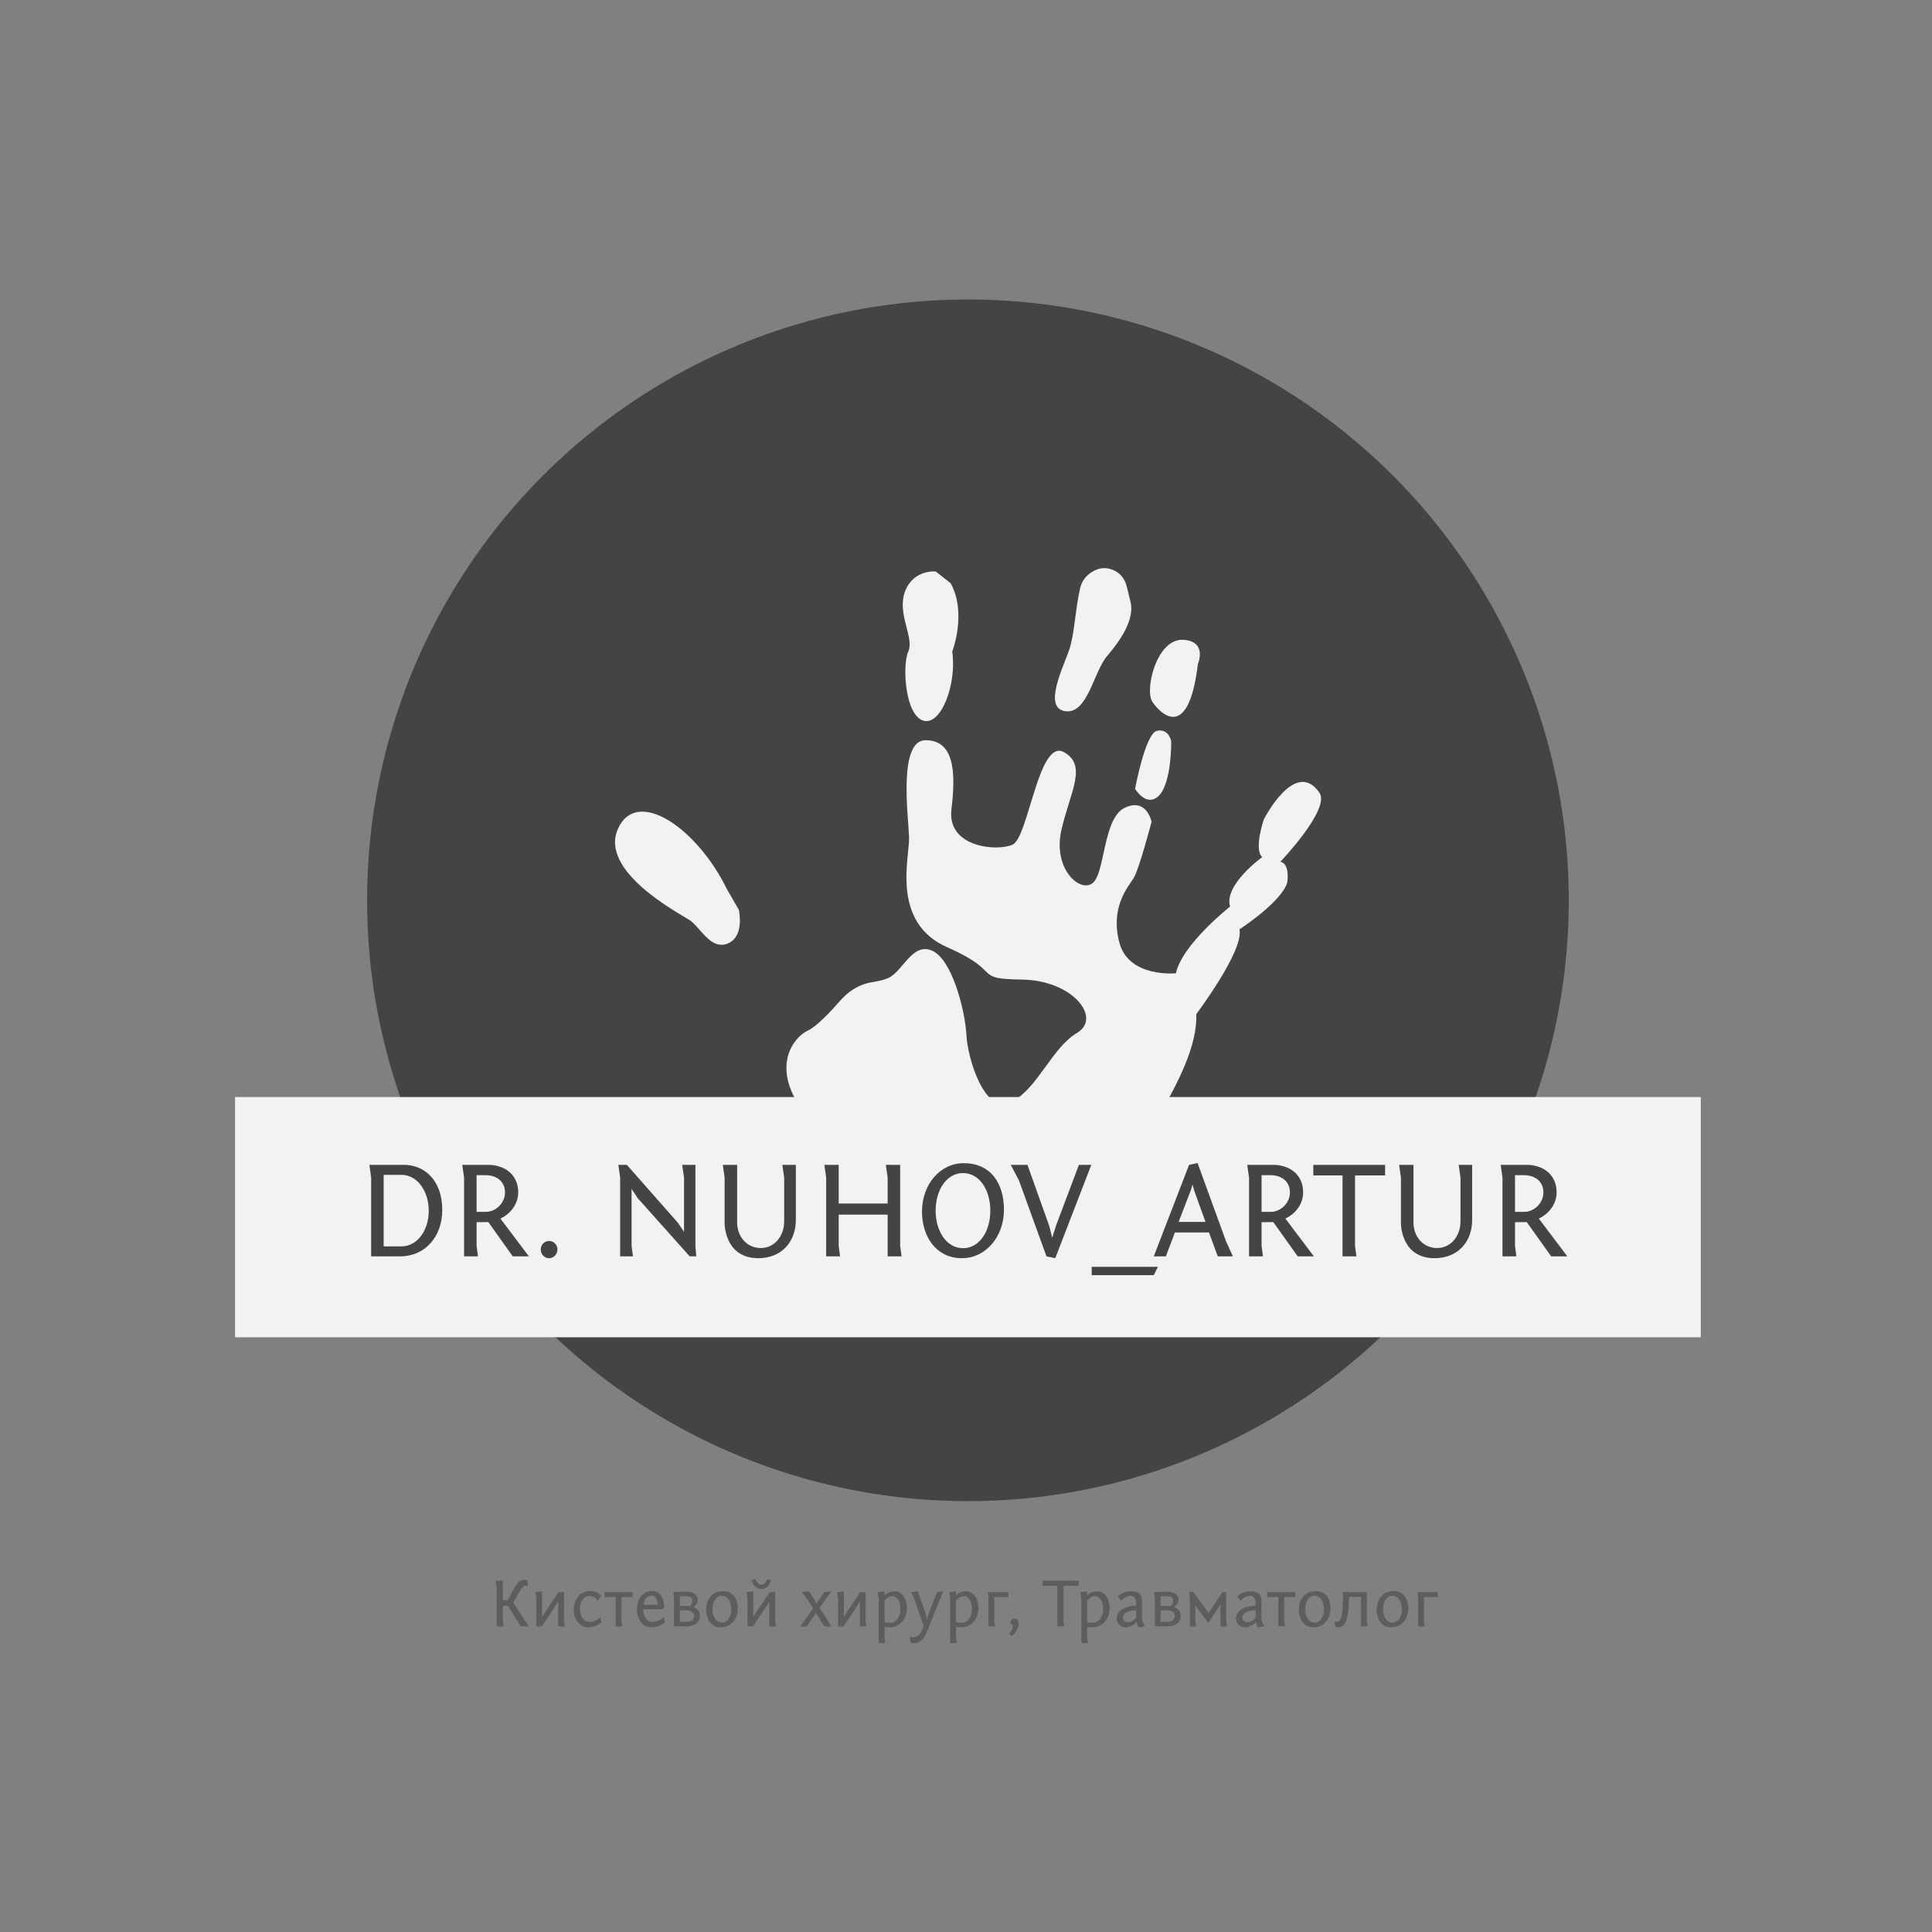 <?xml version="1.0" encoding="UTF-8" standalone="no"?> <svg xmlns="http://www.w3.org/2000/svg" xmlns:xlink="http://www.w3.org/1999/xlink" version="1.1" width="500" height="500" viewBox="0 0 500 500" xml:space="preserve"><rect x="0" y="0" width="500" height="500" fill="#808080" stroke="none"/> <desc>Created with Fabric.js 3.6.3</desc> <defs> </defs> <g transform="matrix(3.308 0 0 3.308 250.5 233)"> <circle style="stroke: none; stroke-width: 0; stroke-dasharray: none; stroke-linecap: butt; stroke-dashoffset: 0; stroke-linejoin: miter; stroke-miterlimit: 4; fill: rgb(68,68,68); fill-rule: evenodd; opacity: 1;" cx="0" cy="0" r="47.006"></circle> </g> <g transform="matrix(2.031 0 0 2.031 250.5 233)"> <g style=""> <g transform="matrix(1 0 0 1 10.937 11.014)"> <path style="stroke: none; stroke-width: 1; stroke-dasharray: none; stroke-linecap: butt; stroke-dashoffset: 0; stroke-linejoin: miter; stroke-miterlimit: 4; fill: rgb(242,242,242); fill-rule: nonzero; opacity: 1;" transform=" translate(-60.937, -61.014)" d="M 89.8 45.1 c 0 0 6.4 -6.7 5 -8.8 c -3.1 -4.5 -7.1 3.4 -7.1 3.4 s -1.3 3.8 -0.2 4.8 c 0 0 -4.9 3.5 -4.1 6.3 c 0 0 -6.1 4.8 -6.9 8.5 c 0 0 -6 0.6 -7.2 -3.9 c -1.2 -4.5 1.1 -7.1 1.8 -8.2 c 0.7 -1.1 2.3 -7.2 2.3 -7.2 s -0.6 -3.1 -3.4 -1.8 c -2.8 1.3 -2.5 8.3 -4.1 9.6 c -1.6 1.3 -5.1 -1.8 -4 -6.7 s 3.4 -8.3 0.3 -10 c -3.2 -1.7 -4.5 10.9 -6.5 11.8 c -1.9 0.9 -8.4 0.4 -7.8 -4.5 c 0.6 -4.9 0.3 -8.8 -3.3 -8.8 c -3.5 0 -2.2 9.7 -2.1 12.3 c 0.1 2.6 -2.4 10.9 4.9 14.1 c 7.3 3.2 3 4 9.5 4.1 c 6.5 0.1 10.2 4.9 7 6.8 c -3.2 1.9 -4.9 6.9 -8.3 8.8 c -3.4 1.9 -5.7 -5.6 -5.8 -8.7 c -0.2 -3 -1.8 -9.5 -4.4 -10.6 c -2.6 -1.1 -3.8 3 -5.8 3.6 c -0.5 0.2 -1.1 0.3 -1.6 0.4 c -1.6 0.2 -3 1 -4.1 2.2 c -1.4 1.6 -3.2 3.5 -4.3 4 c -1.9 0.9 -4.5 4.5 -1 9.7 c 3.5 5.2 7.3 5.5 9.5 9.1 c 2.2 3.6 5.8 7.5 10 6.9 s 10.1 0.7 14.4 -0.2 c 4.3 -0.9 7.9 -7.1 9.9 -11.1 c 2 -4 6.9 -10.9 6.7 -16.5 c 0 0 6.1 -8.1 5.5 -10.8 c 0 0 5.4 -3.5 6.1 -6 C 91 45.1 89.8 45.1 89.8 45.1 z" stroke-linecap="round"></path> </g> <g transform="matrix(1 0 0 1 26.373 -28.289)"> <path style="stroke: none; stroke-width: 1; stroke-dasharray: none; stroke-linecap: butt; stroke-dashoffset: 0; stroke-linejoin: miter; stroke-miterlimit: 4; fill: rgb(242,242,242); fill-rule: nonzero; opacity: 1;" transform=" translate(-76.373, -21.711)" d="M 79.3 19.9 c 0 0 1.3 -3 -2 -3.1 c -3.3 0 -4.8 6.4 -3.8 7.9 C 74.5 26.2 78.1 29.9 79.3 19.9 z" stroke-linecap="round"></path> </g> <g transform="matrix(1 0 0 1 23.601 -17.223)"> <path style="stroke: none; stroke-width: 1; stroke-dasharray: none; stroke-linecap: butt; stroke-dashoffset: 0; stroke-linejoin: miter; stroke-miterlimit: 4; fill: rgb(242,242,242); fill-rule: nonzero; opacity: 1;" transform=" translate(-73.601, -32.777)" d="M 74.4 36.6 c 1.6 -1.8 1.5 -6.9 1.5 -6.9 s -0.3 -1.6 -1.8 -1.3 c -1.5 0.3 -2.8 7.4 -2.8 7.4 S 72.8 38.3 74.4 36.6 z" stroke-linecap="round"></path> </g> <g transform="matrix(1 0 0 1 15.952 -33.203)"> <path style="stroke: none; stroke-width: 1; stroke-dasharray: none; stroke-linecap: butt; stroke-dashoffset: 0; stroke-linejoin: miter; stroke-miterlimit: 4; fill: rgb(242,242,242); fill-rule: nonzero; opacity: 1;" transform=" translate(-65.952, -16.797)" d="M 62.4 25.9 c 2.9 0.4 3.6 -5.1 5.4 -7.1 c 1.7 -2 3.5 -4.7 2.9 -6.9 c -0.2 -0.7 -0.3 -1.4 -0.5 -2 c -0.4 -1.7 -2.3 -2.7 -3.9 -2 c -0.9 0.4 -1.7 1.1 -2 2.3 c -0.7 3.2 -0.7 5.8 -1.4 7.9 S 59.5 25.5 62.4 25.9 z" stroke-linecap="round"></path> </g> <g transform="matrix(1 0 0 1 -4.758 -32.374)"> <path style="stroke: none; stroke-width: 1; stroke-dasharray: none; stroke-linecap: butt; stroke-dashoffset: 0; stroke-linejoin: miter; stroke-miterlimit: 4; fill: rgb(242,242,242); fill-rule: nonzero; opacity: 1;" transform=" translate(-45.242, -17.626)" d="M 42.4 18.3 c -0.8 1.8 -0.4 8.1 1.9 8.8 c 2.3 0.7 4.3 -4.7 3.7 -8.8 c 0 0 1.9 -4.9 -0.2 -8.7 l -1.9 -1.5 c 0 0 -2.8 -0.3 -3.9 2.5 C 40.9 13.5 43.2 16.5 42.4 18.3 z" stroke-linecap="round"></path> </g> <g transform="matrix(1 0 0 1 -37.013 -2.817)"> <path style="stroke: none; stroke-width: 1; stroke-dasharray: none; stroke-linecap: butt; stroke-dashoffset: 0; stroke-linejoin: miter; stroke-miterlimit: 4; fill: rgb(242,242,242); fill-rule: nonzero; opacity: 1;" transform=" translate(-12.987, -47.183)" d="M 19.3 48.6 c -3.8 -7.8 -11.5 -13.1 -13.9 -7.7 c -2.4 5.4 7.7 10.7 9.1 11.6 c 1.4 0.9 2.7 3.9 4.9 3 c 2.2 -0.9 1.4 -4.3 1.4 -4.3 L 19.3 48.6 z" stroke-linecap="round"></path> </g> </g> </g> <g transform="matrix(1 0 0 1 249.5 415.25)" style=""><path fill="#5D5D5D" opacity="1" d="M-119.35-1.13L-119.35-6.19L-121.20-6.19L-120.97-4.53L-120.97 5.65L-119.17 5.65L-119.35 4.30L-119.35 0.31L-118.07 0.31L-114.74 5.65L-112.69 5.65L-116.65-0.47L-114.92-3.56C-114.38-4.52-113.89-4.86-113.46-4.86C-113.25-4.86-113.01-4.84-112.87-4.80L-113.03-6.30C-113.17-6.35-113.44-6.41-113.75-6.41C-114.58-6.41-115.50-5.96-116.38-4.30L-118.07-1.13Z"></path><path fill="#5D5D5D" opacity="1" d="M-109.20-3.40L-110.94-3.20L-110.71-1.55L-110.71 5.65L-109.29 5.65L-105.51 0.02L-105.06-0.86L-105.06 5.65L-103.36 5.65L-103.54 4.34L-103.54-3.20L-104.97-3.20L-108.75 2.43L-109.20 3.31Z"></path><path fill="#5D5D5D" opacity="1" d="M-93.91-2.21C-94.58-3.02-95.55-3.47-96.85-3.47C-99.60-3.47-101.01-1.15-101.01 1.39C-101.01 3.62-99.66 5.89-97.30 5.89C-95.07 5.89-93.91 4.65-93.91 4.65L-94.17 3.28C-94.17 3.28-95.34 4.50-96.87 4.50C-98.65 4.50-99.42 2.76-99.42 1.10C-99.42-0.59-98.52-2.21-96.88-2.21C-96.16-2.21-95.44-1.83-94.87-1.01Z"></path><path fill="#5D5D5D" opacity="1" d="M-93.07-3.20L-93.07-1.94L-90.17-1.94L-90.17 5.65L-88.48 5.65L-88.66 4.30L-88.66-1.94L-85.76-1.94L-85.76-3.20Z"></path><path fill="#5D5D5D" opacity="1" d="M-80.68-3.47C-83.44-3.47-84.66-1.15-84.66 1.39C-84.66 3.62-83.31 5.89-80.95 5.89C-78.72 5.89-77.44 4.65-77.44 4.65L-77.70 3.28C-77.70 3.28-78.99 4.50-80.52 4.50C-82.27 4.50-83.02 2.85-83.06 1.23L-78.04 1.23L-77.62 0.76C-77.66-0.36-77.88-3.47-80.68-3.47ZM-80.90-2.30C-79.66-2.30-79.32-0.86-79.26 0.07L-82.97 0.07C-82.72-1.22-82.12-2.30-80.90-2.30Z"></path><path fill="#5D5D5D" opacity="1" d="M-73.56-2.12L-72.28-2.16C-70.87-2.19-70.30-1.82-70.30-0.97C-70.30-0.39-70.64 0.11-70.95 0.42C-71.04 0.40-71.47 0.36-71.88 0.36L-73.56 0.36ZM-73.56 1.50L-72.08 1.50C-70.62 1.50-69.90 1.96-69.90 3.01C-69.90 3.76-70.33 4.47-71.86 4.47L-73.56 4.47ZM-75.25-3.20L-75.07-1.89L-75.07 5.65L-72.03 5.65C-69.25 5.65-68.37 4.43-68.37 2.90C-68.37 1.73-69.11 1.03-70.03 0.67C-69.49 0.24-68.91-0.29-68.91-1.17C-68.91-2.57-70.10-3.38-72.12-3.31Z"></path><path fill="#5D5D5D" opacity="1" d="M-66.77 1.37C-66.77 1.66-66.68 5.89-62.97 5.89C-60.20 5.89-58.58 3.62-58.58 1.03C-58.58-2.03-60.20-3.47-62.36-3.47C-65.10-3.47-66.77-1.42-66.77 1.37ZM-65.11 1.21C-65.11-0.68-64.20-2.27-62.68-2.27C-61.17-2.27-60.24-0.68-60.24 1.21C-60.24 3.10-61.17 4.68-62.68 4.68C-64.20 4.68-65.11 3.10-65.11 1.21Z"></path><path fill="#5D5D5D" opacity="1" d="M-52.46-5.15C-53.61-5.15-53.99-6.60-53.99-6.60L-54.96-6.28C-54.96-6.28-54.44-4.01-52.46-4.01C-50.48-4.01-49.96-6.28-49.96-6.28L-50.93-6.60C-50.93-6.60-51.31-5.15-52.46-5.15ZM-54.53-3.40L-56.28-3.20L-56.04-1.55L-56.04 5.65L-54.62 5.65L-50.84 0.02L-50.39-0.86L-50.39 5.65L-48.70 5.65L-48.88 4.34L-48.88-3.20L-50.30-3.20L-54.08 2.43L-54.53 3.31Z"></path><path fill="#5D5D5D" opacity="1" d=""></path><path fill="#5D5D5D" opacity="1" d="M-34.35-3.44L-36.17-3.20L-37.93-0.68L-38.20-0.23L-38.38-0.68L-40.13-3.44L-42.06-3.20L-40.94-1.92L-39.09 0.99L-42.36 5.65L-40.72 5.65L-38.62 2.58L-38.37 2.05L-38.10 2.58L-36.21 5.65L-34.33 5.65L-37.41 0.83Z"></path><path fill="#5D5D5D" opacity="1" d="M-31.11-3.40L-32.86-3.20L-32.62-1.55L-32.62 5.65L-31.20 5.65L-27.42 0.02L-26.97-0.86L-26.97 5.65L-25.28 5.65L-25.46 4.34L-25.46-3.20L-26.88-3.20L-30.66 2.43L-31.11 3.31Z"></path><path fill="#5D5D5D" opacity="1" d="M-22.09 9.97L-20.40 9.97L-20.58 8.62L-20.58 5.78C-20.08 5.83-19.57 5.89-19.18 5.89C-16.59 5.89-14.79 3.62-14.79 1.03C-14.79-1.85-16.30-3.44-18.03-3.44C-19.72-3.44-20.58-2.34-20.58-2.34L-20.58-3.40L-22.33-3.20L-22.09-1.55ZM-20.58 4.59L-20.58-0.99C-20.58-0.99-19.75-2.16-18.55-2.16C-17.36-2.16-16.46-0.84-16.46 1.19C-16.46 3.08-17.56 4.72-18.89 4.72C-19.59 4.72-20.62 4.59-20.58 4.59Z"></path><path fill="#5D5D5D" opacity="1" d="M-5.41-3.44L-6.99-3.20L-9.26 2.56L-9.64 3.87L-9.87 2.56L-11.98-3.44L-13.74-3.20L-12.95-1.71L-10.48 5.58L-10.86 6.57C-11.37 7.89-12.25 8.48-13.18 8.48C-13.49 8.48-13.80 8.41-14.10 8.30L-13.85 9.83C-13.53 9.96-13.22 10.03-12.91 10.03C-11.64 10.03-10.41 9.04-9.66 7.17Z"></path><path fill="#5D5D5D" opacity="1" d="M-3.59 9.97L-1.90 9.97L-2.08 8.62L-2.08 5.78C-1.57 5.83-1.07 5.89-0.67 5.89C1.92 5.89 3.72 3.62 3.72 1.03C3.72-1.85 2.21-3.44 0.48-3.44C-1.21-3.44-2.08-2.34-2.08-2.34L-2.08-3.40L-3.82-3.20L-3.59-1.55ZM-2.08 4.59L-2.08-0.99C-2.08-0.99-1.25-2.16-0.04-2.16C1.14-2.16 2.04-0.84 2.04 1.19C2.04 3.08 0.95 4.72-0.39 4.72C-1.09 4.72-2.11 4.59-2.08 4.59Z"></path><path fill="#5D5D5D" opacity="1" d="M6.13-3.20L6.31-1.85L6.31 5.65L8.00 5.65L7.82 4.30L7.82-1.94L11.44-1.94L11.44-3.20Z"></path><path fill="#5D5D5D" opacity="1" d="M12.27 8.19C13.58 7.33 14.14 5.82 14.14 4.92C14.14 4.03 13.62 3.62 13.06 3.62C12.41 3.62 11.98 4.12 11.98 4.75C11.98 4.81 11.98 4.86 11.98 4.92C12.47 5.11 12.63 5.29 12.63 5.76C12.63 6.36 12.03 7.17 11.62 7.56Z"></path><path fill="#5D5D5D" opacity="1" d=""></path><path fill="#5D5D5D" opacity="1" d="M20.35-4.82L24.13-4.82L24.13 5.65L25.93 5.65L25.75 4.30L25.75-4.82L29.64-4.82L29.64-6.19L20.35-6.19Z"></path><path fill="#5D5D5D" opacity="1" d="M30.36 9.97L32.05 9.97L31.87 8.62L31.87 5.78C32.37 5.83 32.88 5.89 33.27 5.89C35.87 5.89 37.67 3.62 37.67 1.03C37.67-1.85 36.15-3.44 34.43-3.44C32.73-3.44 31.87-2.34 31.87-2.34L31.87-3.40L30.12-3.20L30.36-1.55ZM31.87 4.59L31.87-0.99C31.87-0.99 32.70-2.16 33.90-2.16C35.09-2.16 35.99-0.84 35.99 1.19C35.99 3.08 34.89 4.72 33.56 4.72C32.86 4.72 31.83 4.59 31.87 4.59Z"></path><path fill="#5D5D5D" opacity="1" d="M40.64-0.90C40.64-0.90 41.54-2.25 43.19-2.25C43.93-2.25 44.54-1.76 44.54-0.32L44.54 0.33C41.57 0.33 39.48 1.66 39.48 3.66C39.48 4.99 40.58 5.89 41.81 5.89C42.92 5.89 44.18 5.15 44.67 4.41C44.69 5.20 45.19 5.89 45.19 5.89L46.86 5.65C46.86 5.65 46.05 4.70 46.05 3.62L46.05-1.15C46.05-2.84 44.76-3.45 43.35-3.45C40.98-3.45 39.83-2.07 39.83-2.07ZM42.47 4.59C41.52 4.59 41.10 3.96 41.10 3.39C41.10 1.55 44.07 1.50 44.54 1.48L44.54 3.48C44.18 3.89 43.26 4.59 42.47 4.59Z"></path><path fill="#5D5D5D" opacity="1" d="M50.88-2.12L52.15-2.16C53.56-2.19 54.13-1.82 54.13-0.97C54.13-0.39 53.79 0.11 53.49 0.42C53.40 0.40 52.96 0.36 52.55 0.36L50.88 0.36ZM50.88 1.50L52.35 1.50C53.81 1.50 54.53 1.96 54.53 3.01C54.53 3.76 54.10 4.47 52.57 4.47L50.88 4.47ZM49.18-3.20L49.36-1.89L49.36 5.65L52.41 5.65C55.18 5.65 56.06 4.43 56.06 2.90C56.06 1.73 55.32 1.03 54.40 0.67C54.94 0.24 55.52-0.29 55.52-1.17C55.52-2.57 54.33-3.38 52.32-3.31Z"></path><path fill="#5D5D5D" opacity="1" d="M65.91 0.72L66.34-0.09L66.34 5.65L68.03 5.65L67.85 4.34L67.85-3.20L66.86-3.20L63.28 2.16L59.34-3.20L58.26-3.20L58.44-1.89L58.44 5.65L60.04 5.65L59.86 4.30L59.86 0.04L60.29 0.79L63.21 4.77Z"></path><path fill="#5D5D5D" opacity="1" d="M71.54-0.90C71.54-0.90 72.44-2.25 74.10-2.25C74.84-2.25 75.45-1.76 75.45-0.32L75.45 0.33C72.48 0.33 70.39 1.66 70.39 3.66C70.39 4.99 71.49 5.89 72.71 5.89C73.83 5.89 75.09 5.15 75.57 4.41C75.59 5.20 76.10 5.89 76.10 5.89L77.77 5.65C77.77 5.65 76.96 4.70 76.96 3.62L76.96-1.15C76.96-2.84 75.66-3.45 74.26-3.45C71.88-3.45 70.73-2.07 70.73-2.07ZM73.38 4.59C72.42 4.59 72.01 3.96 72.01 3.39C72.01 1.55 74.98 1.50 75.45 1.48L75.45 3.48C75.09 3.89 74.17 4.59 73.38 4.59Z"></path><path fill="#5D5D5D" opacity="1" d="M78.44-3.20L78.44-1.94L81.33-1.94L81.33 5.65L83.03 5.65L82.85 4.30L82.85-1.94L85.74-1.94L85.74-3.20Z"></path><path fill="#5D5D5D" opacity="1" d="M86.63 1.37C86.63 1.66 86.72 5.89 90.42 5.89C93.20 5.89 94.82 3.62 94.82 1.03C94.82-2.03 93.20-3.47 91.04-3.47C88.30-3.47 86.63-1.42 86.63 1.37ZM88.28 1.21C88.28-0.68 89.20-2.27 90.71-2.27C92.22-2.27 93.16-0.68 93.16 1.21C93.16 3.10 92.22 4.68 90.71 4.68C89.20 4.68 88.28 3.10 88.28 1.21Z"></path><path fill="#5D5D5D" opacity="1" d="M98.04-0.41C97.91 2.31 97.69 4.47 96.54 4.47C96.33 4.47 96.07 4.43 95.88 4.36L96.04 5.76C96.27 5.83 96.61 5.89 96.87 5.89C99.24 5.89 99.46 2.23 99.57-0.50L99.62-1.98L102.72-1.98L102.72 5.65L104.41 5.65L104.23 4.34L104.23-3.20L97.93-3.20L98.11-1.89Z"></path><path fill="#5D5D5D" opacity="1" d="M106.77 1.37C106.77 1.66 106.86 5.89 110.56 5.89C113.34 5.89 114.96 3.62 114.96 1.03C114.96-2.03 113.34-3.47 111.18-3.47C108.44-3.47 106.77-1.42 106.77 1.37ZM108.42 1.21C108.42-0.68 109.34-2.27 110.85-2.27C112.36-2.27 113.30-0.68 113.30 1.21C113.30 3.10 112.36 4.68 110.85 4.68C109.34 4.68 108.42 3.10 108.42 1.21Z"></path><path fill="#5D5D5D" opacity="1" d="M117.31-3.20L117.49-1.85L117.49 5.65L119.19 5.65L119.01 4.30L119.01-1.94L122.62-1.94L122.62-3.20Z"></path></g><g transform="matrix(0.482 0 0 0.079 250.5 315)"> <rect style="stroke: none; stroke-width: 1; stroke-dasharray: none; stroke-linecap: butt; stroke-dashoffset: 0; stroke-linejoin: miter; stroke-miterlimit: 4; fill: rgb(242,242,242); fill-rule: evenodd; opacity: 1;" x="-393.5" y="-393.5" rx="0" ry="0" width="787" height="787"></rect> </g> <g transform="matrix(1 0 0 1 249.003 313.84)" style=""><path fill="#444444" opacity="1" d="M-144.45-12.38L-153.41-12.38L-152.95-9.07L-152.95 11.31L-145.53 11.31C-138.83 11.31-134.55 6.05-134.55-0.68C-134.55-8.71-139.45-12.38-144.45-12.38ZM-145.10-9.79C-140.99-9.79-138.04-5.54-138.04-0.46C-138.04 4.54-140.99 8.72-145.10 8.72L-149.71 8.72L-149.71-9.79Z"></path><path fill="#444444" opacity="1" d="M-112.12 11.31L-119.50 1.52C-116.66 0.19-114.89-2.44-114.89-5.25C-114.89-10.11-118.71-12.38-122.67-12.38L-129.37-12.38L-128.90-9.07L-128.90 11.31L-125.30 11.31L-125.66 8.61L-125.66 2.45C-123.53 2.45-123.03 2.45-122.63 2.42L-116.30 11.31ZM-125.66-0.21L-125.66-9.71L-123.32-9.71C-120.65-9.71-118.31-8.20-118.31-5.25C-118.31-2.51-120.65-0.21-123.32-0.21Z"></path><path fill="#444444" opacity="1" d="M-104.74 9.51C-104.74 8.32-105.71 7.31-106.90 7.31C-108.09 7.31-109.06 8.32-109.06 9.51C-109.06 10.77-108.09 11.78-106.90 11.78C-105.71 11.78-104.74 10.77-104.74 9.51Z"></path><path fill="#444444" opacity="1" d=""></path><path fill="#444444" opacity="1" d="M-69.03-12.38L-72.45-12.38L-71.98-9.07L-71.98 4.94L-73.57 2.60L-86.78-12.38L-88.97-12.38L-88.51-9.07L-88.51 11.31L-85.19 11.31L-85.55 8.61L-85.55-6.15L-84.01-3.81L-70.51 11.31L-68.81 11.31L-69.03 8.61Z"></path><path fill="#444444" opacity="1" d="M-46.06 2.24C-46.06 6.05-48.55 9.15-52.11 9.15C-55.64 9.15-58.23 6.31-58.23 2.49L-58.23-12.38L-61.94-12.38L-61.47-9.07L-61.47 2.78C-61.47 3.35-61.25 11.78-52.76 11.78C-46.85 11.78-43.04 7.67-43.04 1.84L-43.04-12.38L-46.53-12.38L-46.06-9.07Z"></path><path fill="#444444" opacity="1" d="M-16.04-12.38L-19.75-12.38L-19.28-9.07L-19.28-2.37L-31.95-2.37L-31.95-12.38L-35.66-12.38L-35.19-9.07L-35.19 11.31L-31.59 11.31L-31.95 8.61L-31.95 0.51L-19.28 0.51L-19.28 11.31L-15.68 11.31L-16.04 8.61Z"></path><path fill="#444444" opacity="1" d="M0.41-12.81C-5.74-12.81-10.39-7.27-10.39-0.32C-10.39 6.34-6.64 11.78-0.05 11.78C6.10 11.78 10.82 6.23 10.82-0.75C10.82-7.66 7.36-12.81 0.41-12.81ZM-6.86-0.53C-6.86-5.90-4.01-10.25 0.23-10.25C4.48-10.25 7.29-5.90 7.29-0.53C7.29 4.83 4.48 9.19 0.23 9.19C-4.01 9.19-6.86 4.83-6.86-0.53Z"></path><path fill="#444444" opacity="1" d="M33.43-12.38L30.22-12.38L24.25 3.46L23.31 6.49L22.55 3.46L16.90-12.38L12.58-12.38L14.67-8.42L21.83 11.31L24.10 11.78Z"></path><path fill="#444444" opacity="1" d="M50.67 14.01L33.53 14.01L33.53 16.17L49.59 16.17Z"></path><path fill="#444444" opacity="1" d="M49.59 11.31L52.72 11.31L55.06 5.12L63.88 5.12L66.15 11.31L70.07 11.31L68.27 7.35L60.93-12.85L58.73-12.38ZM59.20-5.86L59.63-7.30L59.99-5.90L62.98 2.38L56.03 2.38Z"></path><path fill="#444444" opacity="1" d="M91.03 11.31L83.65 1.52C86.49 0.19 88.25-2.44 88.25-5.25C88.25-10.11 84.44-12.38 80.48-12.38L73.78-12.38L74.25-9.07L74.25 11.31L77.85 11.31L77.49 8.61L77.49 2.45C79.61 2.45 80.12 2.45 80.51 2.42L86.85 11.31ZM77.49-0.21L77.49-9.71L79.83-9.71C82.49-9.71 84.83-8.20 84.83-5.25C84.83-2.51 82.49-0.21 79.83-0.21Z"></path><path fill="#444444" opacity="1" d="M90.88-9.64L98.44-9.64L98.44 11.31L102.04 11.31L101.68 8.61L101.68-9.64L109.46-9.64L109.46-12.38L90.88-12.38Z"></path><path fill="#444444" opacity="1" d="M128.97 2.24C128.97 6.05 126.49 9.15 122.92 9.15C119.39 9.15 116.80 6.31 116.80 2.49L116.80-12.38L113.09-12.38L113.56-9.07L113.56 2.78C113.56 3.35 113.78 11.78 122.27 11.78C128.18 11.78 131.99 7.67 131.99 1.84L131.99-12.38L128.50-12.38L128.97-9.07Z"></path><path fill="#444444" opacity="1" d="M156.62 11.31L149.24 1.52C152.08 0.19 153.85-2.44 153.85-5.25C153.85-10.11 150.03-12.38 146.07-12.38L139.37-12.38L139.84-9.07L139.84 11.31L143.44 11.31L143.08 8.61L143.08 2.45C145.21 2.45 145.71 2.45 146.11 2.42L152.44 11.31ZM143.08-0.21L143.08-9.71L145.42-9.71C148.09-9.71 150.43-8.20 150.43-5.25C150.43-2.51 148.09-0.21 145.42-0.21Z"></path></g></svg> 